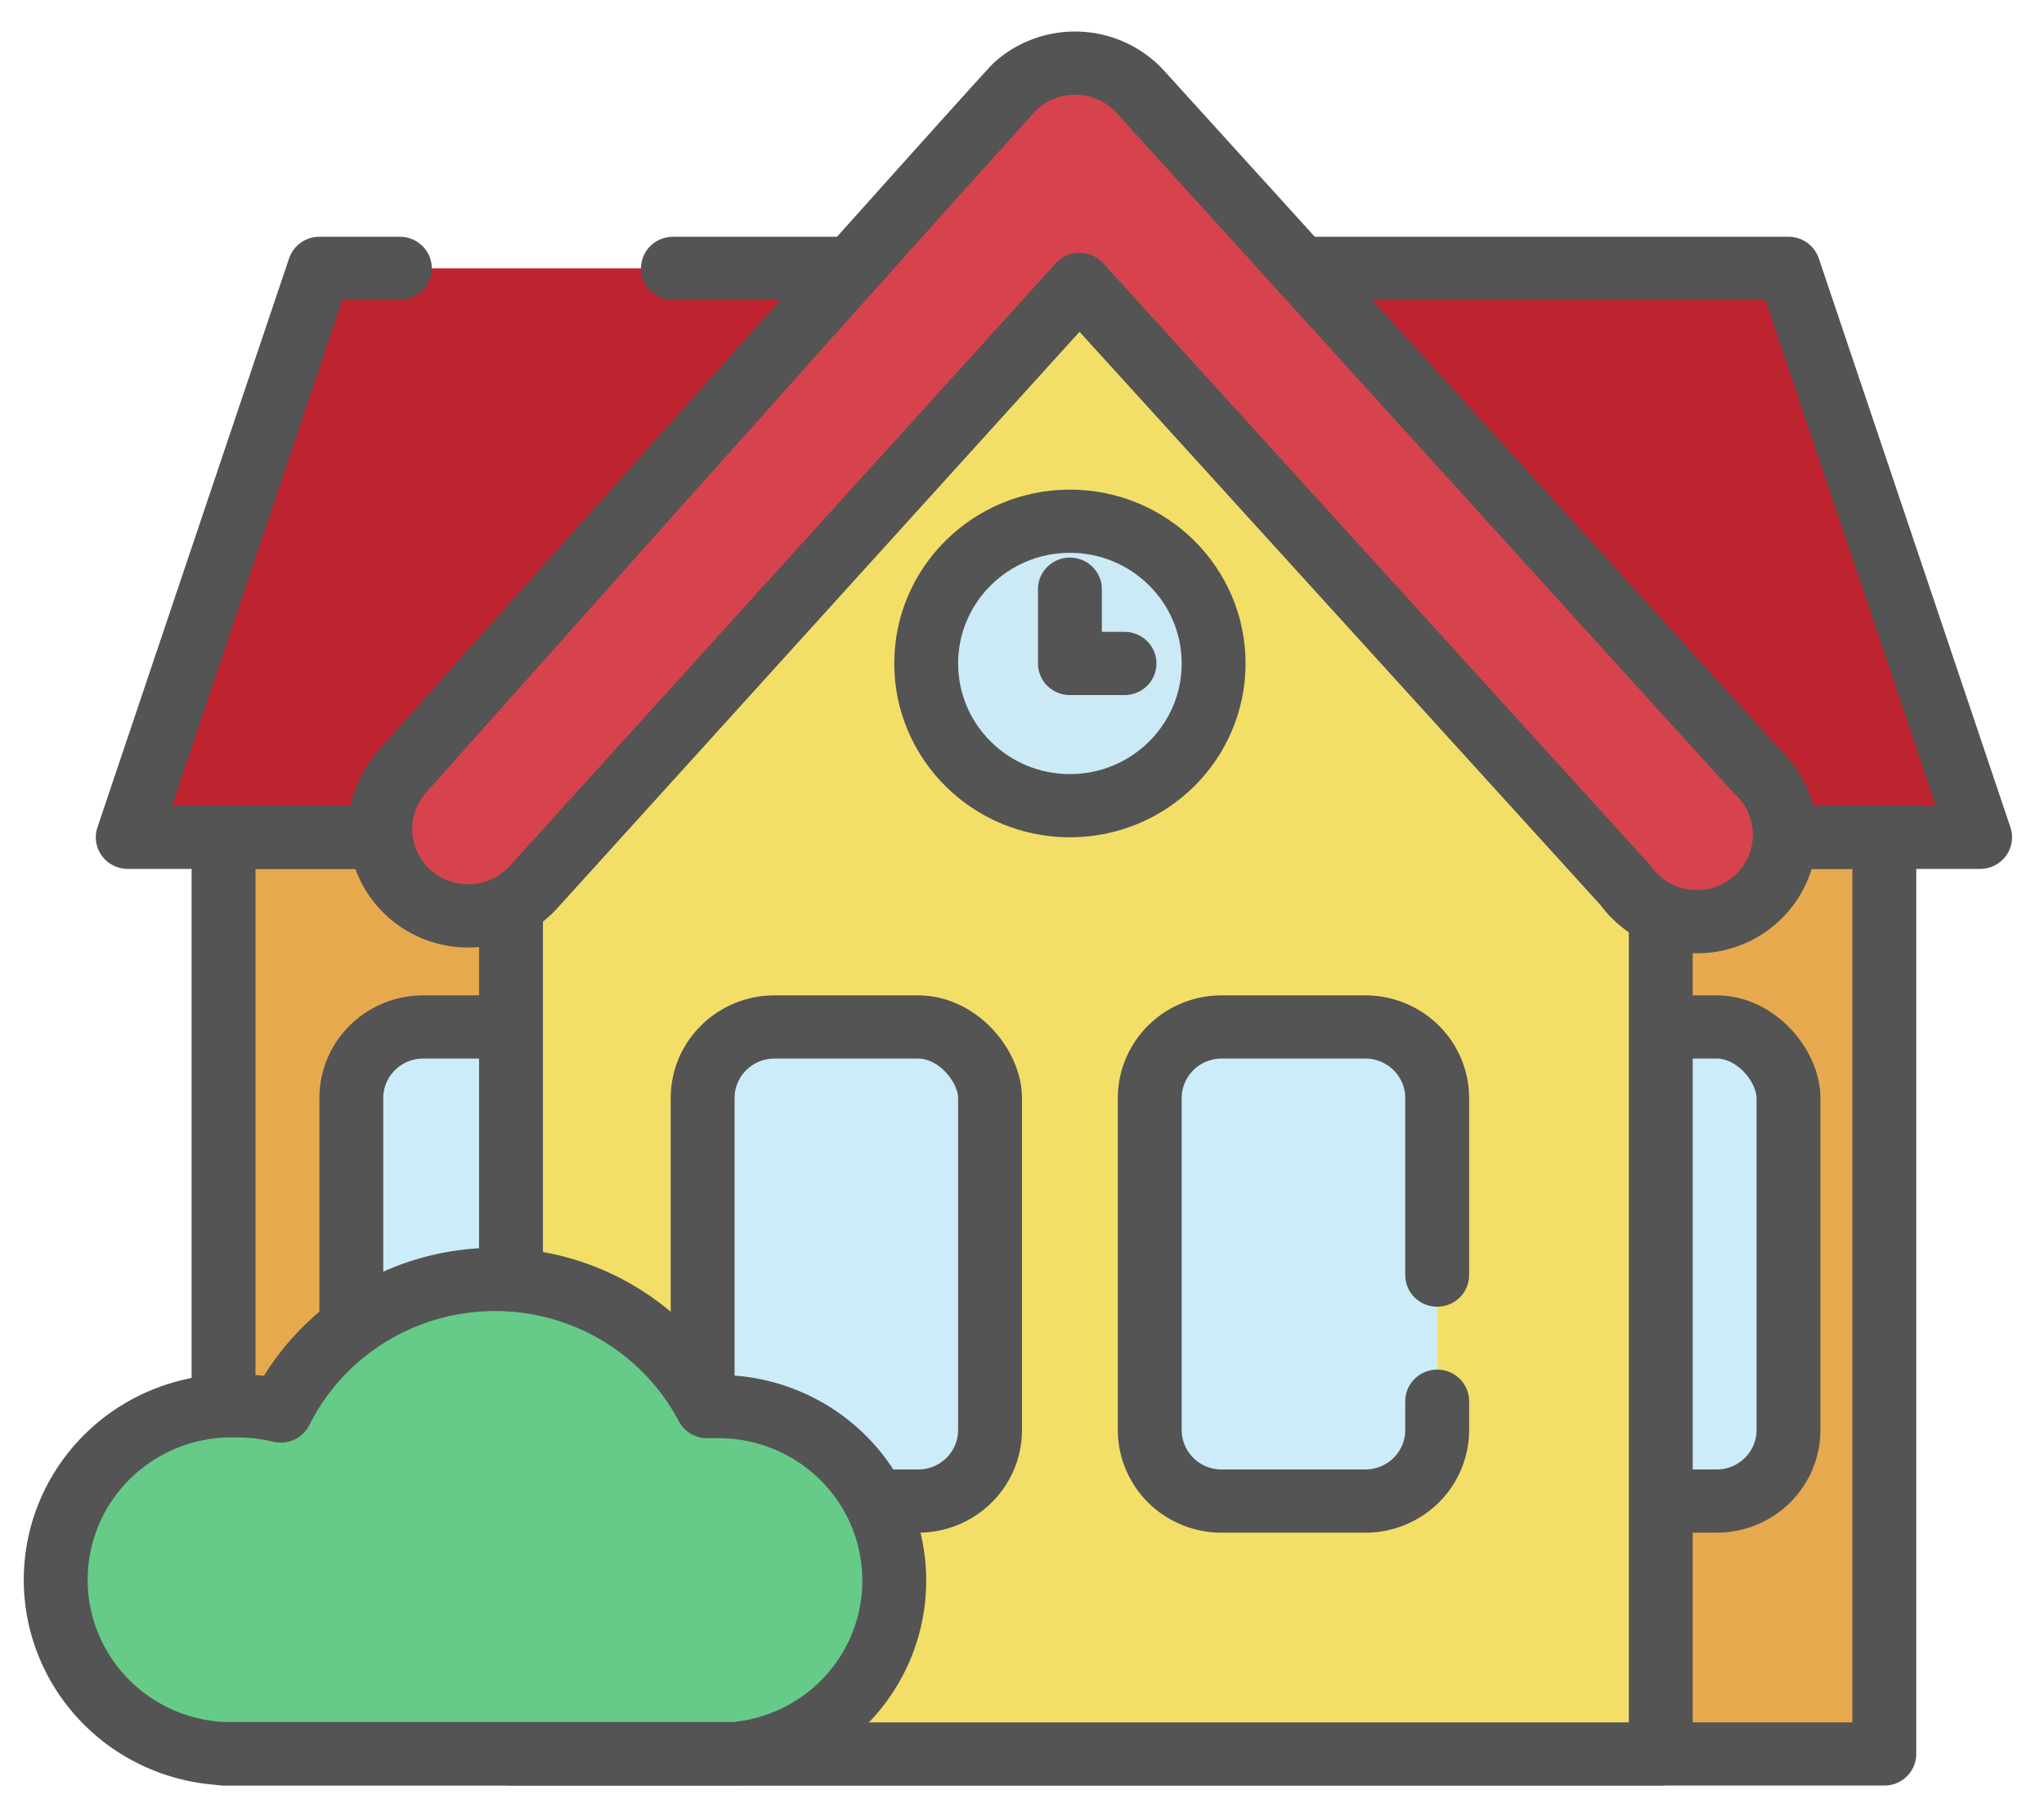 <svg version="1.2" xmlns="http://www.w3.org/2000/svg" xmlns:xlink="http://www.w3.org/1999/xlink" overflow="visible" preserveAspectRatio="none" viewBox="0 0 64 57.49" width="126" height="112"><g transform="translate(1, 1)"><defs><style>.cls-1_1606916910650{fill:#e7a94e;}.cls-1_1606916910650,.cls-2_1606916910650,.cls-3_1606916910650,.cls-4_1606916910650,.cls-5_1606916910650,.cls-6_1606916910650,.cls-7_1606916910650,.cls-8_1606916910650,.cls-9_1606916910650{stroke:#545454;stroke-width:2px;}.cls-1_1606916910650,.cls-3_1606916910650,.cls-4_1606916910650,.cls-5_1606916910650,.cls-6_1606916910650,.cls-7_1606916910650,.cls-9_1606916910650{stroke-linecap:round;stroke-linejoin:round;}.cls-2_1606916910650,.cls-6_1606916910650{fill:#cdecf9;}.cls-2_1606916910650,.cls-8_1606916910650{stroke-miterlimit:10;}.cls-3_1606916910650{fill:#be242f;}.cls-4_1606916910650{fill:#f3df67;}.cls-5_1606916910650{fill:#d7434d;}.cls-7_1606916910650{fill:#66ca88;}.cls-8_1606916910650,.cls-9_1606916910650{fill:#cbeaf6;}</style></defs><g id="Ebene_2_1606916910650"><g id="Ebene_1-2_1606916910650"><rect height="29" width="52" y="25.49" x="6" class="cls-1_1606916910650" vector-effect="non-scaling-stroke"/><rect rx="2.25" height="15" width="9" y="31.49" x="46" class="cls-2_1606916910650" vector-effect="non-scaling-stroke"/><rect rx="2.25" height="15" width="9" y="31.49" x="10" class="cls-2_1606916910650" vector-effect="non-scaling-stroke"/><polyline points="11.52 7.49 9 7.49 3 25.49 61 25.49 55 7.49 20.07 7.49" class="cls-3_1606916910650" vector-effect="non-scaling-stroke"/><polygon points="15 23.49 32.8 6.49 51 24.49 51 54.49 15 54.49 15 23.49" class="cls-4_1606916910650" vector-effect="non-scaling-stroke"/><path d="M54,23.39,34.71,1.91a2.76,2.76,0,0,0-3.89-.21C30.48,2,11.61,23.39,11.61,23.39a2.75,2.75,0,0,0,4.1,3.67L32.8,8l17.09,19A2.75,2.75,0,1,0,54,23.39Z" class="cls-5_1606916910650" vector-effect="non-scaling-stroke"/><path d="M44,43.33v.91a2.25,2.25,0,0,1-2.25,2.25h-4.5A2.25,2.25,0,0,1,35,44.24V33.74a2.25,2.25,0,0,1,2.25-2.25h4.5A2.25,2.25,0,0,1,44,33.74v5.6" class="cls-6_1606916910650" vector-effect="non-scaling-stroke"/><rect rx="2.25" height="15" width="9" y="31.49" x="21" class="cls-2_1606916910650" vector-effect="non-scaling-stroke"/><path d="M27,49a5.5,5.5,0,0,0-5.5-5.5l-.36,0a7.49,7.49,0,0,0-13.35.14,5.43,5.43,0,0,0-1.29-.16,5.5,5.5,0,0,0-.5,11H22A5.49,5.49,0,0,0,27,49Z" class="cls-7_1606916910650" vector-effect="non-scaling-stroke"/><circle r="4.5" cy="19.99" cx="32.5" class="cls-8_1606916910650" vector-effect="non-scaling-stroke"/><polyline points="32.5 17.64 32.5 19.99 34.21 19.99" class="cls-9_1606916910650" vector-effect="non-scaling-stroke"/></g></g></g></svg>